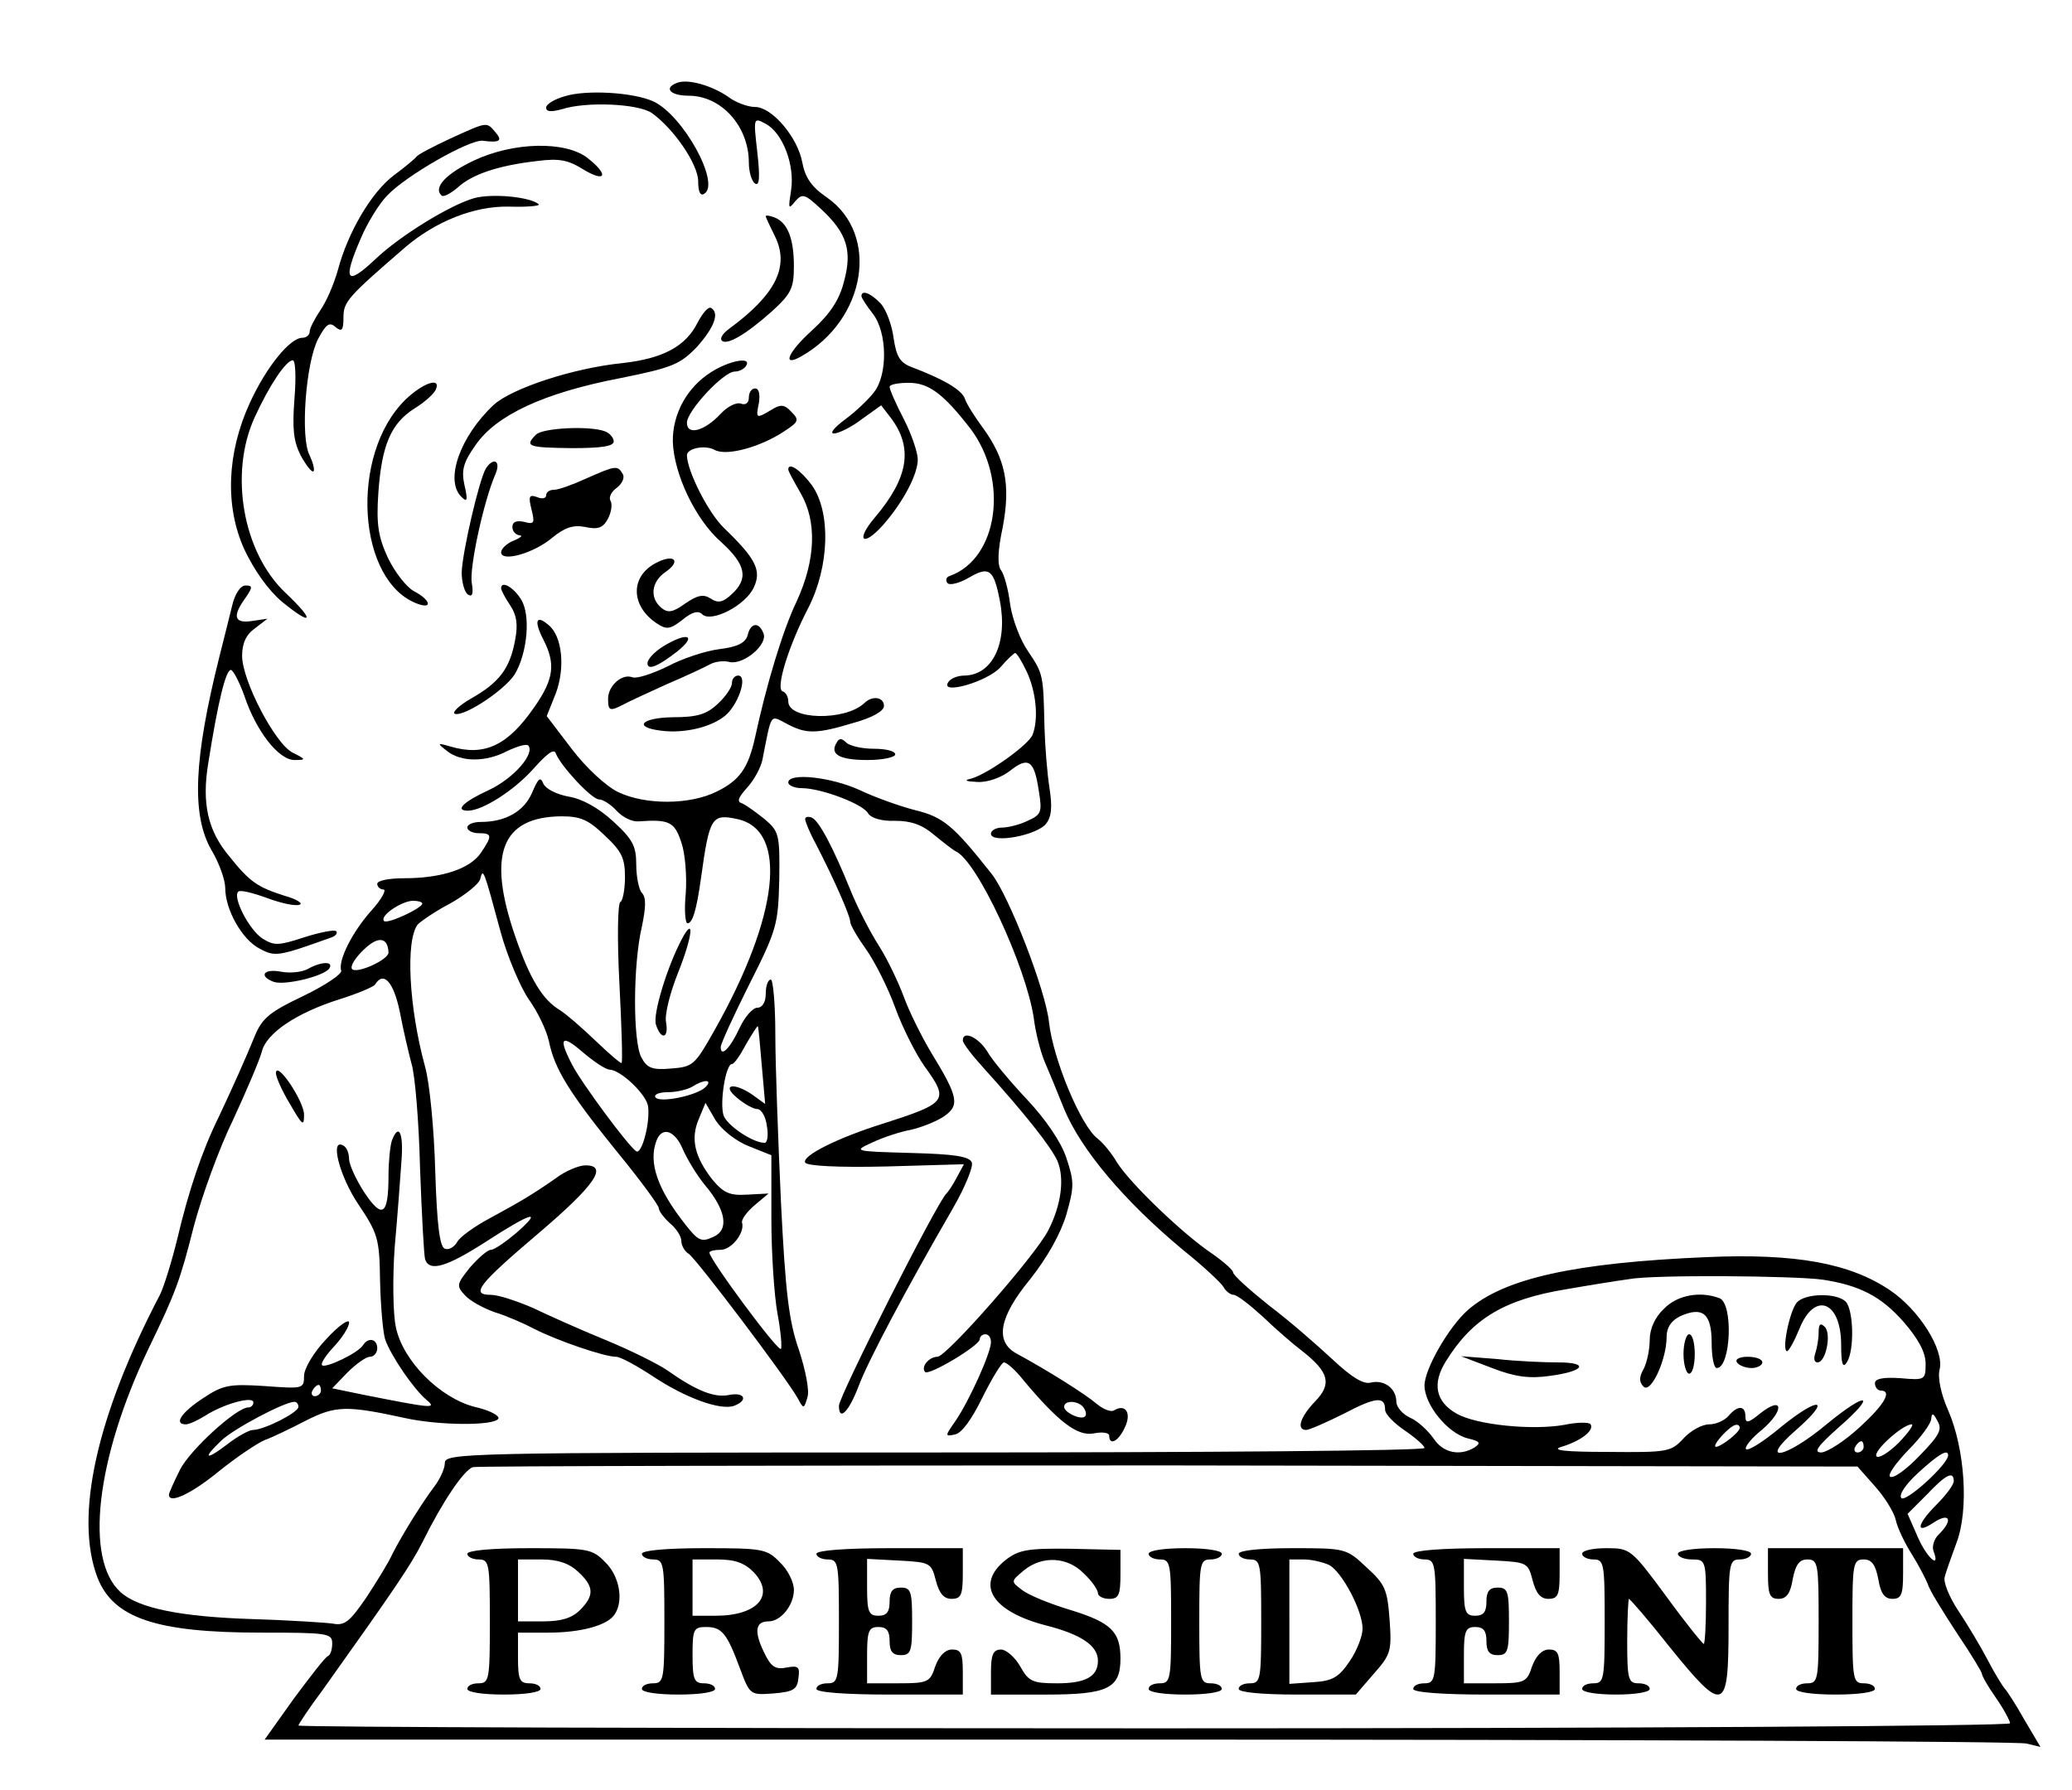 <svg xmlns="http://www.w3.org/2000/svg" version="1.0" width="490.667" height="424" viewBox="0 0 368 318"><path d="M120.3 14.7c-2.5.9-1.3 2.3 2 2.3 5.8 0 10.7 5.4 10.7 11.9 0 1.6.5 3.3 1.1 3.7.8.5.9-1.1.4-5.6-.7-6.1-.7-6.2 1.5-5 3 1.6 5.2 7.3 4.5 11.8-.5 3.2-.5 3.5.7 2 1.3-1.5 1.7-1.4 4.7 1.4 4.5 4.2 5.5 7.3 4 12.8-.8 3.2-2.4 5.7-5.7 8.7-4.3 3.9-5.4 6.6-1.9 4.6 11.5-6.5 14-21.6 4.6-28.2-2.8-1.9-3.9-3.6-4.4-6.2-.8-4.5-5.4-9.9-8.4-9.9-1.3 0-3.5-.8-4.9-1.9-3-2-7.1-3.1-8.9-2.4z"/><path d="M100.3 17.1c-1.8.5-3.3 1.4-3.3 2 0 .8.9.8 2.8.3 4.3-1.4 13.6-1 16 .7 3.9 2.8 8.2 9.1 8.2 12.1 0 1.9.4 2.7 1.1 2.2 2.9-1.8-3.8-14-9.1-16.4-3.5-1.6-11.9-2.1-15.7-.9zM80 24.6c-3 1.4-5.7 2.8-6 3.2-.3.4-2.1 1.9-4 3.3-4 3-8.2 10.1-10 16.9-.7 2.5-2.1 5.7-3.1 7.1-1 1.5-1.9 3.2-1.9 3.8 0 .6-.6 1.1-1.3 1.1-2.2 0-6.4 5.2-9.3 11.5-4.1 8.9-4.5 18.4-1 26.1 1.7 3.6 4.2 7.2 6.7 9.3 5.5 4.5 5.9 3.4.6-1.6-7.6-7.2-10-21.2-5.5-31.1C47.8 68.5 50.8 64 52 64c.5 0 .6 3.1.3 6.8-.4 5.3-.2 7.5 1.1 10.1 1 1.8 2 3.1 2.3 2.8.2-.3-.1-1.5-.7-2.8-1.7-3.1-.7-16.5 1.5-20.7 1.4-2.6 2-3.1 3.1-2.1 1.1.9 1.4.6 1.4-1.7 0-2.8.7-3.6 11-12.5 5.4-4.6 12.2-7.3 18.3-7.2 3.2.1 5.6-.1 5.4-.4-1.4-1.3-8.2-2-11.5-1.1-4.2 1.2-13.1 6.6-17.6 10.9-5.1 4.8-5.8 3.8-2.5-3.8 1.1-2.6 3.2-6.1 4.7-7.6 3.3-3.5 14.5-9.9 16.9-9.7 3.1.4 3.6 0 2.3-1.5-1.6-1.9-1.4-1.9-8 1.1z"/><path d="M84.2 28.5c-4.9 2.3-7.3 4.8-5.8 6.2.3.4 1.6-.3 2.9-1.4 2.5-2.3 7.1-3.9 14.1-4.7 3.9-.5 5.5-.2 8.2 1.5 4 2.4 4.6 1 .8-2-3.9-3.1-13.2-2.9-20.2.4zm51.8 9.9c0 .2.7 1.7 1.6 3.5 2.7 5.4.2 10.4-8.1 16.5-1.1.8-1.7 1.7-1.3 2.1.9.9 4.3-1.1 8.9-5.2 3.4-3.1 3.9-4.1 3.9-8 0-4.9-1.1-7.8-3.5-8.7-.8-.3-1.5-.4-1.5-.2zm17 14.2c0 .3.9 1.7 2 3.1 2.6 3.3 2.7 10.9.2 14-.9 1.2-3.2 3.4-5.1 4.8-1.9 1.4-2.8 2.5-2 2.5.8 0 3.1-1.1 4.9-2.5l3.5-2.5 1.7 2.2c4 5.3 3.2 10.6-2.8 17.7-3.5 4.1-2.2 5.4 1.4 1.4 3.6-4.1 6.2-9 6.2-11.7 0-1.2-1.1-4.5-2.5-7.2s-2.5-5.2-2.5-5.7c0-.4 1.5-.7 3.4-.7 3.6 0 6.2 2 11 8.2 6.8 9.1 4.9 23-3.7 26.1-.7.2-.8.8-.4 1.3.4.4 2.1 0 3.8-1 3.6-2.1 4.4-1.5 5.5 4.2 1.4 7.4-1.3 13.1-6.3 13.2-1.2 0-2.5.5-2.9 1.2-1.5 2.3 7-.1 9.3-2.7 1.2-1.4 2.4-2.5 2.6-2.5.3 0 1.2 1.5 2.1 3.4 1.6 3.5 2.1 8.2 1 11.1-.7 1.8-8 7-10.9 7.8-1.4.3-1 .5 1.1.6 1.8.1 4.3-.8 5.8-2 3.3-2.6 4.3-1.8 5.1 3.6.6 3.7.5 4.2-2 5.3-1.4.7-3.5 1.2-4.5 1.2-1.1 0-2 .5-2 1.1 0 1.8 8.2.3 9.8-1.8 1-1.3 1.1-3 .6-6.3-.4-2.5-.8-7.4-.9-11-.2-9.1-.2-9.3-2.9-13.3-1.4-2-2.8-5.7-3.2-8.4-.3-2.6-1.1-5.4-1.6-6-.7-.9-.6-3.5.3-7.7 1.4-7.5.5-12.1-3.6-17.7-1.4-1.9-2.8-4.1-3.1-5-.5-1.6-3.7-3.5-9.5-5.7-2.1-.8-2.7-1.9-3.2-5.2-.3-2.3-1.3-5-2.3-6.1-1.7-1.8-3.4-2.5-3.4-1.3zm-29.1 4.7c-2.1 4.2-6.1 6.4-13.4 7.2-8.8.9-19.6 4.5-22.8 7.4-6 5.6-8.8 13.5-5.7 16.4 1 1 1.1.5.5-2.1-.6-2.7-.2-4.1 2-7.2 3.7-5.3 12.1-9.2 25.5-11.8 9.5-1.9 10.8-2.5 13.8-5.6 3.1-3.5 4-6 2.5-6.9-.5-.3-1.5.9-2.4 2.6zm2.4 8.8c-4.3 2.7-6.9 7.5-6.8 12.4.2 5.7 4 13.8 8.6 17.8 4.4 4 4.9 6.5 1.8 9.3-1.5 1.4-2.4 1.6-3.7.7-1.3-.8-2.3-.6-4.5.9-2.2 1.6-3.1 1.7-4.2.8-2.2-1.8-1.8-4.7.7-6.4 2.9-2 1.5-3.3-1.7-1.6-4.6 2.4-4.5 7.6.1 10.7 1.8 1.2 2.4 1.1 4.6-.6 1.7-1.4 2.8-1.7 3.5-1 1.6 1.6 7.8-1.6 9.2-4.8 1.4-3 .3-5.1-5.3-10.5-2.8-2.7-6.5-10-6.6-12.9 0-1.3 3.2-1.9 4.9-1 2.1 1.2 8.2-.5 12.4-3.3 2.6-1.7 2.7-2 1.2-3.5-1.2-1.3-1.9-1.3-3.5-.3-2.7 1.6-2.8 1.6-2.2-1.3.2-1.5 0-2.5-.7-2.5-.6 0-1.1.7-1.1 1.6 0 1-.6 1.4-1.4 1.1-.8-.3-2.4.5-3.6 1.8-2.9 3.1-6 3.9-6 1.6 0-2.1 6.5-9.1 8.5-9.1.8 0 1.7-.5 2-1 1.1-1.7-2.9-1-6.2 1.1zM72 71c-10 9.8-8.6 32.5 2.3 36.3 2.6.9 2.1-.8-.8-2.3-1.3-.7-3.4-3.4-4.6-5.9-1.7-3.7-2.1-5.9-1.7-11.6.6-8.4 2.2-12.3 6.5-15 1.8-1.1 3.4-2.6 3.7-3.3 1-2.3-2.3-1.2-5.4 1.8z"/><path d="M95.2 77.2c-2.1 2.1-1.4 2.3 6.3 2.4 5.2 0 7.5-.3 7.5-1.2 0-.6-.7-1.5-1.6-1.8-2.7-1-11-.6-12.2.6zm-8.9 6c-1.2 2-4.2 14.9-4.3 18.5 0 1.7.5 3.5 1.1 3.9.8.5 1-.1.7-2-.5-2.6 2.1-14.6 4.2-19.4 1-2.3-.3-3.1-1.7-1zm17.8 1.8c-2.4 1.1-4.9 2-5.7 2-.8 0-1.4.4-1.4 1 0 .5-.7.7-1.6.3-1.4-.5-1.6-.2-1 2.2.6 2.4.5 2.7-1.3 2.2-1.4-.3-2.1 0-2.1.9 0 .8.6 1.4 1.3 1.5.6 0 .2.4-1 .9-1.3.5-2.3 1.5-2.3 2.1 0 1.8 5.8.2 9.1-2.6 2.2-1.8 3.7-2.3 5.8-1.9 2.3.5 3.2.2 4.1-1.5.6-1.2.8-2.6.4-3.2-.3-.6.2-1.6 1.2-2.3.9-.7 1.4-1.8 1-2.4-.9-1.6-1.3-1.5-6.5.8zm35.9-1.6c0 .3 1 2.1 2.2 4.2 2.9 5 2.7 11.8-.7 19.2-2.5 5.2-5.4 14.9-7.4 24.2-1.2 5.4-2.7 7.6-6.8 9.6-4.8 2.4-12.7 2.4-17.5.1-2.1-1-5.7-4.3-8.2-7.6l-4.5-5.9 1.6-4c1.7-4.5 1.2-10.2-1.3-12.2-2.2-1.9-2.6-.7-.9 2.6 2.2 4.3 1.9 7-1.6 12-4.7 6.8-8.8 8.8-14.9 7-2.4-.7-2.4-.6-.6.8 2.5 2 6.9 2 10.7 0 1.7-.8 3.3-1.3 3.7-1 1.3 1.4-2.5 5.8-6.9 7.9-4.6 2.1-6.2 3.7-3.8 3.7 2.6 0 8.2-3.6 11.6-7.4 2.4-2.7 3.7-3.7 4-2.8.9 2.3 6.4 8.2 7.7 8.2.7 0 2.1.9 3.1 2 1.1 1.2 2.8 2 3.9 1.9 5.5-.4 6.4.1 7.6 3.7.7 2 1 6 .8 9-.3 3-.1 5.4.3 5.4.9 0 1.6-2.3 2.4-8 1.5-10.9 1.9-11.5 6.5-10.5 9 2 7.4 17.1-4.1 37.5-3.5 6.2-3.8 6.5-7.7 6.8-3.4.3-4.3-.1-5.3-2-1.5-2.8-1.5-16.4.1-23.2.7-3.4.8-5.2 0-6-.5-.5-1-2.8-1-5 0-3.3-.6-4.5-4.1-7.7-2.6-2.4-5.5-4-7.9-4.4-2.2-.4-4.1-1.4-4.5-2.3-.5-1.3-.9-1-2 1.6-1.4 3.3-4.7 5.2-9.1 5.2-1.3 0-2.4.4-2.4 1 0 .5.9 1 2 1 2.4 0 2.5.4.4 3.5-1.9 2.8-6.9 4.5-13.6 4.5-2.7 0-4.8.4-4.8 1 0 .5.5 1 1.1 1 .6 0-.3 1.7-2.1 3.7-3.5 3.9-6 9-5.4 10.7.2.6-2.8 2.6-6.7 4.5-5.9 2.8-7.3 3.9-8.6 7-1.8 4.4-4 9.3-6.5 14.6-2.9 5.9-5.3 13-7.3 21.5-1 4.1-2.4 8.6-3.1 10-11.3 21.6-15.2 39.4-11.1 50.2 2.8 7.2 10.4 9.8 29 9.8 11.8 0 12.7.1 12.7 1.9 0 1.1-.3 2.1-.8 2.3-.4.1-3.1 3.6-6 7.5L47 309h155.2c85.4 0 156.4.3 157.7.7l2.5.6-2.9-4.9c-1.5-2.7-3.1-5.1-3.4-5.4-.3-.3-1.7-2.5-3-5s-3.7-6.5-5.3-8.9c-1.6-2.4-2.7-5.1-2.4-6 .2-.9 1.2-3.6 2.1-6.1 2.2-5.8 1.5-16.6-1.5-23.5-1.3-2.9-1.9-5.9-1.5-7.3.8-3.4-3.6-10.5-8.8-14-7.1-4.8-16.7-6.6-32.6-5.9-23.6 1-36 3.8-42.4 9.4-3.4 3-7.7 10.5-7.7 13.4 0 3.4 4.1 8.5 7.7 9.4 2.1.5 2.4.8 1.2 1.6-2.6 1.6-5.6 1-7.3-1.6-1-1.4-2.8-3.1-4.2-3.7-1.3-.6-2.4-1.9-2.4-2.8 0-2.4-2.2-4-4.6-3.4-1.3.3-3.4-1-6.7-4.1-2.7-2.5-7.7-6.9-11.3-9.6-3.5-2.8-6.4-5.4-6.4-5.9 0-.4-1.7-1.9-3.7-3.3-5.1-3.4-14.6-12.5-16.9-16.2-1-1.7-2.5-3.5-3.4-4.2-3-2.2-8-14.2-8.7-20.8-.6-5.6-7.1-22.4-10.2-26.3-6.8-8.6-8.6-10.1-13.6-11.3-2.7-.7-7.2-2.3-9.9-3.6-5.1-2.3-12.6-3.1-12.6-1.3 0 .5 1.1 1 2.4 1 3.4 0 10.9 2.8 11.8 4.5.5.8 2.4 1.4 4.8 1.3 2.8 0 4.8.7 6.9 2.5 1.7 1.4 3.4 2.7 3.8 2.9 3.8 1.6 12.5 20.4 13.9 29.6.3 2.6 1.2 6 1.9 7.7.7 1.6 2.3 5.5 3.5 8.5 3 7.2 10.6 16.3 21.2 25.1 3.5 2.8 6.7 5.8 7.1 6.5.4.8 1.3 1.4 1.8 1.4.6 0 2.9 1.8 5.2 3.9 2.3 2.2 5.4 4.9 7 6.1 4.7 3.7 5.3 5.8 2.3 8.9-2.7 2.8-3.4 5.1-1.6 5.1.5 0 3.5-1.3 6.7-2.9 5.7-3 7.3-3.1 7.3-.7 0 .8 1.6 2.4 3.5 3.7 1.9 1.3 3.5 2.7 3.5 3.1 0 .5-39.1.8-87 .8-84.2 0-87 .1-87 1.9 0 1-.9 2.9-1.9 4.2-2.1 2.8-5.5 8.2-7.4 11.9-.6 1.4-2.7 4.8-4.6 7.7-3 4.4-3.9 5.1-6 4.7-1.4-.2-7.8-.6-14.1-.8-12.8-.4-20.4-1.9-23.6-4.8-6.4-5.8-4.4-23.6 5-43.3 4.8-9.9 5.6-12.1 8-21.6 1.4-5.3 4.5-13.9 7-19 2.4-5.2 4.7-10.6 5.1-12.1.8-3.3 6.2-6.9 13.8-9.3 3.2-1 6-2.2 6.3-2.6 1.5-2.5 3.3-.5 4.4 4.8.6 3.2 1.6 7.4 2.1 9.3.6 1.9 1.3 10.2 1.5 18.5.3 8.2.7 15.6.9 16.2.8 2.3 3.9 1.3 10.9-3.2 8-5.2 10.2-5.8 5.3-1.5-1.9 1.6-3.9 3-4.5 3-.6 0-2.2 1.4-3.7 3.1-2.4 3-2.5 3.3-.9 5 .9 1 3.3 2.3 5.3 3 2 .6 5.2 2 7.1 3 3.9 2 12.3 4.9 14.4 4.9.8 0 3.7 1.6 6.6 3.5 5.7 3.8 12 6.1 14.4 5.2 2.6-1 1.8-2.5-1-1.9-2.6.5-5.8-.8-10.9-4.4-1.6-1.1-6.6-3.6-11-5.4-4.4-1.8-10.2-4.4-12.9-5.7-2.8-1.2-6.1-2.3-7.4-2.3-3.7 0-2.3-1.8 8.4-10.9 10-8.5 12.5-12.1 8.4-12.1-1.2 0-3.6 1-5.3 2.3-4.3 3-6.4 4.2-11.9 7.2-2.6 1.4-5.1 3.2-5.6 4.1-.5.9-1.5 1.5-2.2 1.2-.9-.3-1.4-4.2-1.7-13.8-.2-7.4-1-15.7-1.8-18.5-2.9-10.6-3.5-22.5-1.3-25.3.6-.6 3.2-2.4 5.9-3.8 2.6-1.5 5-3.4 5.2-4.3.5-2 .6-1.7 3.6 9.4 1.2 4.4 3.5 9.8 5 12 1.6 2.2 3.2 5.6 3.6 7.5 1 4.9 3.6 9.1 12.1 19.6 4.1 5 7.4 9.5 7.4 10s.9 1.7 2 2.7c1.1.9 2 2.3 2 3.1 0 .8.6 1.9 1.3 2.3 1.3.8 17.4 22.1 19.4 25.7 1 1.9 1.1 1.9 1.7-.2.4-1.1-.3-4.7-1.5-8.4-1.8-5.1-2.4-10.2-3.2-26.3-.5-11-1-24.4-1-29.8 0-5.3-.4-9.7-.8-9.7-.5 0-.9 1.1-.9 2.5 0 1.5-.6 2.5-1.5 2.5-.8 0-2.2 1.6-3.1 3.5-1.7 3.7-3.4 5.4-3.4 3.5 0-.6 2.3-5.6 5.1-11.2 4.9-9.7 5.1-10.6 5.3-18.6.1-7.9 0-8.5-2.6-10.7-1.5-1.2-3.3-2.5-4-2.8-1-.3-.7-1 .9-2.8 1.2-1.3 2.4-3.5 2.7-4.9 1.7-8.6 1.3-8 4.4-6.4 3.4 1.8 5.2 1.8 11.8-.2 3.3-.9 5.4-2.1 5.4-3 0-1.6-2.1-1.9-3.5-.5-3.4 3.2-13.5 3-13.5-.3 0-.8-.4-1.6-1-1.8-1.3-.4 1-8 4.6-14.9 3.7-7.3 4-16.9.6-21.7-2-2.7-4.2-4.2-4.2-2.8zm-32.6 65c3 2.8 3.6 4 3.6 7.4 0 2.2-.4 4.2-.8 4.4-.5.1-.6 6.6-.2 14.3.4 7.7.6 14.1.4 14.3-.1.2-2.2-1.6-4.7-4s-5.3-4.8-6.3-5.4c-3-1.8-5.3-5.5-7.9-13.1-5-14.5-2.5-21.2 8.2-21.3 3.4 0 4.8.6 7.7 3.4zM75 160.5c0 .8-6.2 3.7-6.8 3.1-.8-.9 3-3.5 5.1-3.6.9 0 1.7.2 1.7.5zm-6 8.7c0 1.3-5.8 3.9-6.5 2.9-.3-.6.7-2.1 2.2-3.5 2.5-2.4 4.2-2.1 4.3.6zm66.3 20.1.6 6.8-2.2-1.6c-3.3-2.3-5.7-1.9-2.8.5 1.3 1.1 2.9 2 3.6 2 .7 0 1.5 1.3 1.7 3 .3 1.6.1 3-.4 3-2.1 0-6.7-3.1-7.3-4.9-.7-2.3.4-9.1 1.5-9.1.4 0 1.5-1.6 2.5-3.5 1.1-1.9 2-3.3 2.1-3.2.1.1.4 3.3.7 7zm-27 .7c2 .1 6.5 4.4 6.8 6.5.4 2.9-1.1 8.6-2.1 8-1.4-.9-9.7-12.1-11.4-15.4-2.5-4.8-1.9-5.5 1.9-2.2 2 1.7 4.1 3.1 4.8 3.1zm17 3.1c-1.5 1.5-8.2 2.9-8.9 1.8-.3-.5.7-.9 2.3-.9 1.5 0 3.5-.5 4.3-1 2-1.3 3.7-1.3 2.3.1zm7.7 10.5 4 1.6v11.2c0 6.2.5 13.8 1.1 17 .6 3.2.8 6 .6 6.2-.5.6-12.7-15.9-12.7-17.1 0-.3.9-.5 2-.5 1.9 0 4.3-3 3.8-4.8-.2-.5.8-1.9 2.2-3.1l2.5-2.1-3.8.2c-3.1.2-4.2-.3-6.2-2.7-3.1-4-3.9-7.2-2.4-10.7l1.2-2.9 1.8 3.1c1.1 1.7 3.6 3.7 5.9 4.6zm-11.7.6c.8 1.8 2.5 4.6 3.9 6.3 3.8 4.5 4.3 8 1.5 9.2-2.1 1-2.7.7-4.9-2.1-5-6.3-6.7-11.1-5.2-15 1-2.6 3.3-1.8 4.7 1.6zm202.4 23.1c6.6 1 10.4 3 14.3 7.4 2.7 3.1 4 5.5 4 7.5 0 2.9-.1 3-4.5 2.6-3.1-.2-4.5.1-4.5.9 0 .7.5 1.3 1 1.3 2.1 0 .8 2.4-3.7 6.5-2.7 2.5-5.7 4.4-6.8 4.5-1.5 0-.7-1.1 3-4.4 7-6.1 5.2-6.6-2.1-.6-7.3 6.1-12.3 7-5.4 1 6.4-5.6 4.2-6.1-2.6-.6-3.1 2.6-5.9 4.4-6.3 4-.3-.3.9-1.9 2.8-3.4 4-3.4 3.9-6.2-.2-3-2.2 1.8-2.7 1.9-2.7.6 0-2-1.4-2-3-.1-.7.8-2.2 1.5-3.4 1.5-1.3 0-3.3 1.1-4.6 2.5-2.2 2.4-2.8 2.5-13.4 2.4-7.7 0-10.2-.3-8.3-.9 3.4-1 5.9-2.9 5.2-4-.2-.4-2.4-.4-4.7.1-5.7 1-15.6 0-19.1-2-3.7-2.1-4.4-5.3-1.9-9.3 4.7-7.6 10.4-11 21.4-12.8 4-.7 9-1.5 11.2-1.8 4.2-.8 29.2-.6 34.3.1zm17.2 31.3c-2.3 2.4-4.6 4.1-5.2 3.7-.5-.3 1-2.4 3.2-4.7 2.3-2.3 4.1-4.8 4.1-5.6.1-1.1.4-1 1.1.4.9 1.5.4 2.5-3.2 6.2zm-31.9-5c0 .8-3.2 3.3-4.2 3.4-1 0 2.4-3.8 3.5-3.9.4-.1.7.2.7.5zm28.3 2.6c-1.8 1.8-3.6 2.9-4 2.5-.8-.8 4.5-5.6 6.2-5.7.5 0-.5 1.4-2.2 3.2zm-6.3.8c0 .5-.5 1-1.1 1-.5 0-.7-.5-.4-1 .3-.6.8-1 1.1-1 .2 0 .4.4.4 1zm15 1.5c0 1.6-7.5 8.4-8.3 7.6-.5-.5.6-2.3 3-4.5 3.6-3.3 5.3-4.3 5.3-3.1zm-13 5.5c1.7 1.9 3.4 4.6 3.7 6 .3 1.4 1.6 4.1 2.8 6 1.2 1.9 2.5 4.4 2.9 5.4.3 1.1 2.7 4.9 5.1 8.6 2.5 3.7 4.5 7 4.5 7.3 0 .4 1.1 2.3 2.5 4.3s2.5 4.1 2.5 4.5c0 .5-67.8.9-152 .9-83.6 0-152-.2-152-.5 0-.2 1.9-3.1 4.3-6.3C70.2 282.1 72.9 278.1 75 274c3.6-7.3 7.4-12.9 9-13.4.8-.2 56.5-.3 123.7-.3l122.2.2 3.1 3.5zm14-.9c0 .6-1.3 2.4-3 4.1-3.6 3.6-3.9 5.5-.5 3.2 2.8-1.8 3.4-.4.9 2.1-.9.8-1.3 2.2-1 3 1.3 3.4-1.2 1.2-2.8-2.5l-1.8-4.1 3.4-3.4c3.4-3.6 4.8-4.3 4.8-2.4z"/><path d="M295.5 232.5c-1.6 1.5-2.5 3.6-2.5 5.5 0 1.7-.5 4.1-1.1 5.2-.8 1.4-.8 2.3 0 3.1 1.3 1.3 4.1-4.8 4.1-8.8 0-1.7.8-2.9 2.4-3.7 4-1.8 5.6-.5 5.6 4.7 0 2.5.4 4.5.9 4.5 2.5 0 3-11.4.5-12.4-3.4-1.3-7.5-.6-9.9 1.9zm23.6-1.1c-1.3 1.6-2.7 8.6-1.7 8.6.3 0 1.3-1.8 2.2-4 2.7-6.7 7.4-4.9 7.4 2.9 0 3.4.3 4.2 1 3.1 1.4-2.1 1.2-9.4-.2-10.8-1.6-1.6-7.3-1.5-8.7.2z"/><path d="M323 236.7c0 1.2-.3 2.8-.6 3.7-.3.9-.2 1.6.4 1.6 1.5 0 2.5-5.1 1.3-6.3-.8-.8-1.1-.5-1.1 1zm-24 3.8c0 1.9.5 3.5 1 3.5.6 0 1-1.6 1-3.5s-.4-3.5-1-3.5c-.5 0-1 1.6-1 3.5zm-34 2.5c4.1 1.6 6.7 1.9 10.2 1.4 6.2-.8 7.2-2.4 1.5-2.4-2.4 0-7.3-.2-10.8-.6l-6.4-.5 5.5 2.1zm43.5-1c.3.5 1.5 1 2.6 1 1 0 1.9-.5 1.9-1 0-.6-1.2-1-2.6-1-1.4 0-2.3.4-1.9 1zM83 276c0 .5.9 1 2 1 1.9 0 2 .7 2 11s-.1 11-2 11c-1.1 0-2 .4-2 1s2.8 1 6.5 1 6.5-.4 6.5-1-.9-1-2-1c-1.7 0-2-.7-2-4.5V290h5.4c5.8 0 10.6-1.3 11.8-3.3 1.6-2.4.8-6.8-1.7-9.2-2.3-2.4-3.1-2.5-13.5-2.5-6.7 0-11 .4-11 1zm19.7 3.2c2.8 2.6 2.9 4.2.3 6.8-1.4 1.4-3.3 2-6.5 2H92v-11h4.2c2.9 0 4.9.7 6.5 2.2zM114 276c0 .5.9 1 2 1 1.9 0 2 .7 2 11s-.1 11-2 11c-1.1 0-2 .4-2 1s2.8 1 6.5 1 6.5-.4 6.5-1-.9-1-2-1c-1.7 0-2-.7-2-5 0-4.6.2-5 2.4-5 2.8 0 3.7 1.1 6 7.3 1.8 4.8 1.8 4.8 6 4.5 3.5-.3 4.2-.7 4.4-2.7.3-2 0-2.3-2.1-1.9-2 .4-2.8-.1-4.1-2.9-1.7-3.6-1.4-5.3.9-5.3 2.2 0 4.5-2.9 4.5-5.6 0-1.4-1.1-3.6-2.5-4.9-2.3-2.4-3.1-2.5-13.5-2.5-6.7 0-11 .4-11 1zm19.9 3.3c3.8 4.1.6 7.7-6.8 7.7H123v-10h4.3c3.3 0 4.9.6 6.6 2.3zM145 276c0 .5.9 1 2 1 1.9 0 2 .7 2 11s-.1 11-2 11c-1.1 0-2 .4-2 1s5 1 13 1h13v-4c0-3.3-.3-4-1.9-4-1.2 0-2.3 1.1-3 3-.9 2.8-1.3 3-6.5 3H154v-5c0-4.3.3-5 2-5 1.5 0 2 .7 2 2.5s.5 2.5 2 2.5c1.8 0 2-.7 2-6s-.2-6-2-6c-1.5 0-2 .7-2 2.5s-.5 2.5-2 2.5c-1.7 0-2-.7-2-5v-5.1l5.7.3c5.5.3 5.7.4 6.5 3.5.6 2.3 1.4 3.3 2.8 3.3 1.7 0 2-.7 2-4.5V275h-13c-8 0-13 .4-13 1zm33.6 1.1c-5.4 4.3-2.5 9.1 7.1 11.6 6.3 1.6 9.3 3.6 9.3 6.3 0 2.8-2.2 4-7.2 4-4.4 0-5.1-.3-6.6-3-.9-1.6-2.5-3-3.4-3-1.4 0-1.8.9-1.8 4v4h9.8c11 0 13.2-1.1 13.2-6.4 0-4.8-1.7-6.4-8.8-8.6-3.7-1.1-7.6-2.7-8.7-3.6-2-1.5-2-1.5.4-3.5 3.2-2.6 7.7-2.4 10.6.6 1.4 1.3 2.5 2.9 2.5 3.5 0 .5.9 1 2 1 1.7 0 2-.7 2-4.4v-4.3l-8.9-.2c-7.6-.1-9.2.2-11.5 2zM204 276c0 .5.9 1 2 1 1.9 0 2 .7 2 11s-.1 11-2 11c-1.1 0-2 .4-2 1s2.8 1 6.5 1 6.5-.4 6.5-1-.9-1-2-1c-1.9 0-2-.7-2-11s.1-11 2-11c1.1 0 2-.5 2-1 0-.6-2.8-1-6.5-1s-6.5.4-6.5 1zm16 0c0 .5.9 1 2 1 1.9 0 2 .7 2 11s-.1 11-2 11c-1.1 0-2 .4-2 1s4.1 1 10.4 1h10.4l3.2-3.7c3-3.4 3.2-4 2.8-9.6-.4-5.4-.8-6.3-4.1-9.3-3.6-3.4-3.8-3.4-13.2-3.4-5.7 0-9.5.4-9.5 1zm16.1 2c2.3 1.3 5.9 8.1 5.9 11.3 0 1.3-1 3.9-2.3 5.8-1.9 2.8-3 3.5-6.5 3.7l-4.2.3V277h2.6c1.4 0 3.4.5 4.5 1zm14.9-2c0 .5.9 1 2 1 1.9 0 2 .7 2 11s-.1 11-2 11c-1.1 0-2 .4-2 1s5 1 13 1h13v-4c0-3.3-.3-4-1.9-4-1.2 0-2.3 1.1-3 3-.9 2.8-1.3 3-6.5 3H260v-5c0-4.3.3-5 2-5 1.5 0 2 .7 2 2.5s.5 2.5 2 2.5c1.8 0 2-.7 2-6s-.2-6-2-6c-1.5 0-2 .7-2 2.5s-.5 2.5-2 2.5c-1.7 0-2-.7-2-5v-5.1l5.7.3c5.5.3 5.7.4 6.5 3.5.6 2.3 1.4 3.3 2.8 3.3 1.7 0 2-.7 2-4.5V275h-13c-8 0-13 .4-13 1zm30 0c0 .5.9 1 2 1 1.9 0 2 .7 2 11s-.1 11-2 11c-1.1 0-2 .4-2 1s2.7 1 6 1 6-.4 6-1-.9-1-2-1c-1.8 0-2-.7-2-7.5 0-4.1.2-7.5.3-7.5.2 0 3.5 3.8 7.2 8.5 9.7 12 10.5 11.7 10.5-3.5 0-11.3.1-12 2-12 1.1 0 2-.5 2-1 0-.6-2.8-1-6.5-1s-6.5.4-6.5 1c0 .5 1.1 1 2.5 1 2.4 0 2.5.2 2.5 7.5 0 4.1-.2 7.5-.4 7.5s-3.3-3.8-6.7-8.5c-6.2-8.4-6.4-8.5-10.6-8.5-2.4 0-4.3.4-4.3 1zm33 3.5c0 3.7.3 4.5 1.9 4.5 1.4 0 2.1-1 2.5-3.5.5-2.6 1.2-3.5 2.6-3.5 1.9 0 2 .8 2 11 0 10.3-.1 11-2 11-1.1 0-2 .4-2 1s3 1 7 1 7-.4 7-1-.9-1-2-1c-1.9 0-2-.7-2-11 0-10.2.1-11 2-11 1.4 0 2.1.9 2.6 3.5.4 2.5 1.1 3.5 2.5 3.5 1.6 0 1.9-.8 1.9-4.5V275h-24v4.5zM41.2 107.7c-.5 2.1-1.5 6-2.2 8.8-4.6 18.3-5 28.2-1.5 34.4 1.4 2.3 2.5 5.4 2.5 6.8 0 3.9 3 9.2 6.1 10.8 2.8 1.5 3.3 1.4 12.8-2 .8-.3 1.1-.8.8-1.1-.3-.3-2.9.2-5.7 1.1-4.6 1.5-5.3 1.5-7.4.2-2.4-1.6-5.3-7.3-4.3-8.3.3-.4 2.6.2 5.1 1.1 2.4.9 5 1.5 5.8 1.2.7-.2-.5-1-2.7-1.6-4.7-1.5-6.1-2.4-9.7-6.9-3.9-4.6-5-9.5-3.8-16.7 1.7-10.8 3.1-16.5 4-16.5.4 0 1.5 2.1 2.4 4.6 2.1 6.3 6.1 11.4 8.9 11.4 2.1 0 2.1-.1-.3-1.3-3.1-1.5-9-12.8-9-17.2 0-2.2.7-3.8 2.3-4.9l2.2-1.7-2.7.4c-3.2.5-3.6-.8-1.2-4.1 1.3-1.9 1.3-2.2 0-2.2-.9 0-1.9 1.5-2.4 3.7zm47.8-3.2c0 .3.7 1.7 1.6 3 1.2 1.8 1.4 3.5.9 6.1-.9 5.1-2.8 7.6-7.7 10.4-2.3 1.3-3.6 2.6-3 2.8 1.7.5 8.8-4.2 10.6-7 2.3-3.8 2.9-10.7 1.1-13.4-1.4-2.2-3.5-3.3-3.5-1.9zm43.8 8.3c-.4 1.4-1.8 2.1-5 2.5-2.5.3-6.7 1.7-9.3 3.1-2.7 1.3-5.4 2.2-6.2 1.9-1.8-.7-4.3 1.5-4.3 3.8 0 2.2.3 2.3 2.8 1 .9-.5 4.4-2.1 7.7-3.6 3.3-1.4 6.7-3 7.6-3.5.9-.5 2.5-.7 3.5-.4 2.5.5 6.8-3.1 6-5.1-.8-2.1-2.3-1.9-2.8.3z"/><path d="M117.8 114.8c-1.6 1-2.8 2.3-2.8 3 0 1.3 1.7.7 5.3-2.1 3.6-2.9 1.8-3.5-2.5-.9zm12.2 6.5c0 .8-1.1 2.4-2.5 3.7-2 1.9-3.7 2.4-8 2.4-5.7.1-7.1 1.8-2 2.4 4 .5 8.7-.6 11.2-2.6 2.4-1.9 4.2-7.2 2.4-7.2-.6 0-1.1.6-1.1 1.3zm18.6 10.6c-1.3 2.1.5 3.1 5.5 3.1 2.7 0 4.9-.5 4.9-1 0-.6-1.7-1-3.8-1-2.1 0-4.3-.5-4.9-1.1-.8-.8-1.3-.8-1.7 0zm-5.6 13.6c0 .4.8 2.4 1.9 4.4 3.3 6.4 6.1 12.8 6.1 13.8 0 .6 1.3 2.8 2.8 4.9 1.5 2.1 3.9 6.8 5.2 10.4 1.3 3.6 3.7 8.3 5.2 10.4 4.4 6.1 4.1 6.5-7.4 10.2-8 2.5-14.4 5.7-13.8 6.9.3.6 5.8.9 14.3.7l13.9-.4-1.3 2.4c-.6 1.2-1.5 2.5-1.8 2.8-1.5 1.2-19.1 36-19.1 37.7 0 2.9 1.8 1 3.5-3.5s8.2-16.8 16.7-31.5c2.2-3.8 3.7-7.5 3.4-8.2-.4-1.1-3.1-1.5-10.8-1.7-10.3-.3-10.3-.3-6.8-1.9 1.9-.9 5-1.9 6.7-2.2 1.8-.4 4.4-1.4 5.8-2.3 3-2 2.8-3.4-2.1-11.4-1.8-3-4-7.5-4.9-10-.9-2.4-2.8-6.5-4.4-9-1.6-2.5-3.9-7-5.1-10-3-7.4-5.6-12.4-6.9-12.8-.6-.2-1.1-.1-1.1.3zm-21.9 21.3c-2.6 4.9-5.2 13.4-4.6 15.2.9 2.8 2.3 2.5 1.8-.4-.3-1.3.7-5.3 2.2-9 2.5-6.3 2.9-10.1.6-5.8zm-66.4 5.3c-1.1.6-3.2.8-4.8.5-3.1-.6-4 .8-1.3 1.8 1.9.7 9-1 9.9-2.4.8-1.3-1.5-1.2-3.8.1z"/><path d="M171 184.8c0 .5 1.6 2.6 3.6 4.8 7.5 8.3 12 14 13.2 16.6 1.3 3.1.7 7.8-1.6 12.3-2.2 4.4-18.1 22.5-19.7 22.5-1.5 0-3 1.8-2.2 2.7.7.7 9.7-4.7 9.7-5.8 0-.5.5-.9 1-.9.6 0 1 .6 1 1.4 0 1.9-3.9 10.5-6.3 14-1.9 2.7-1.9 2.8-.1 2.4 1.2-.2 3-2.7 4.9-6.6 1.7-3.4 3.4-6.2 3.8-6.2.5 0 2.1 1.4 3.5 3.2 6.2 7.4 9.6 10 12.5 9.4 1.5-.3 2.7-.1 2.7.4 0 1.9 1.7 1 2.8-1.5 1.2-2.5.1-4.2-1.9-3-.6.4-2-.2-3.2-1.2-2-1.7-8.5-5.8-14.2-8.9-3.8-2.1-3.1-6.4 2.4-13.1 3.1-3.9 5.5-8.2 6.5-11.6 1.4-4.9 1.4-5.8 0-10-.9-2.8-3.7-6.9-7-10.4-3-3.2-6.2-7-7.1-8.6-1.6-2.5-4.3-3.7-4.3-1.9zm21.5 65.3c.4.6.5 1.2.2 1.5-.7.7-3.7-.7-3.7-1.7 0-1.3 2.7-1.1 3.5.2zM49 190.6c0 .7 1.1 3.2 2.5 5.5 2.2 3.8 2.5 4.1 2.5 1.9 0-2.4-4.9-9.7-5-7.4zm20.6 12c-.3.9-.6 3.7-.6 6.2 0 7.1-1.1 7.8-4.3 3-1.5-2.3-2.7-5-2.7-5.9 0-1-.4-2.1-1-2.4-2.5-1.5-.7 5.5 2.7 10.5 3.4 5.1 3.7 6 3.8 13.5.1 4.4.5 9.1.9 10.4 1 2.9 5.1 8.9 7.4 10.8 1.9 1.6.7 1.4-11-.9l-5.8-1.2 2.7-2.8c1.5-1.5 3.3-2.8 4-2.8.7 0 1.3-.7 1.3-1.5 0-1.7-1.6-2-2.5-.6-.8 1.4-6.7 4.2-7.3 3.6-.3-.3.7-1.8 2.1-3.3 1.5-1.6 2.7-3.5 2.7-4.3 0-.7-1.8.5-4 2.9-2.3 2.4-4 5.3-4 6.6 0 2.3-.2 2.3-7 1.8-6.3-.4-7.4-.2-11 2.2-3.8 2.5-5.2 4.6-3 4.6.6 0 2.1-.7 3.4-1.5 3.2-2.1 8.6-3.6 8.6-2.4 0 .5-.4.9-.9.9-2.1 0-10.3 7.5-12.1 11-1.1 2.2-2 4.2-2 4.5 0 1.7 3.9-.1 8.8-4.1 3.1-2.5 6.8-5 8.2-5.6 1.4-.5 4.7-2.1 7.4-3.5 5.2-2.6 7.1-2.7 17.6-.4 5.9 1.3 15.7 1.4 16.5.1.3-.5-1.5-1.5-4.2-2.1-6.2-1.6-12.8-8.2-14-14.2-.5-2.3-.6-8.7-.2-14.2.5-5.5 1-12.4 1.2-15.3.4-5-.5-6.8-1.7-3.6zM57 247c0 .5-.5 1-1.1 1-.5 0-.7-.5-.4-1 .3-.6.8-1 1.1-1 .2 0 .4.4.4 1zm-4 2.9c0 1-6.1 4.1-8.1 4.1-.6 0-2.7 1.1-4.6 2.6-3.8 2.9-4.4 2.5-1-.7 2-2 11.2-6.9 13-6.9.4 0 .7.4.7.9z"/></svg>
